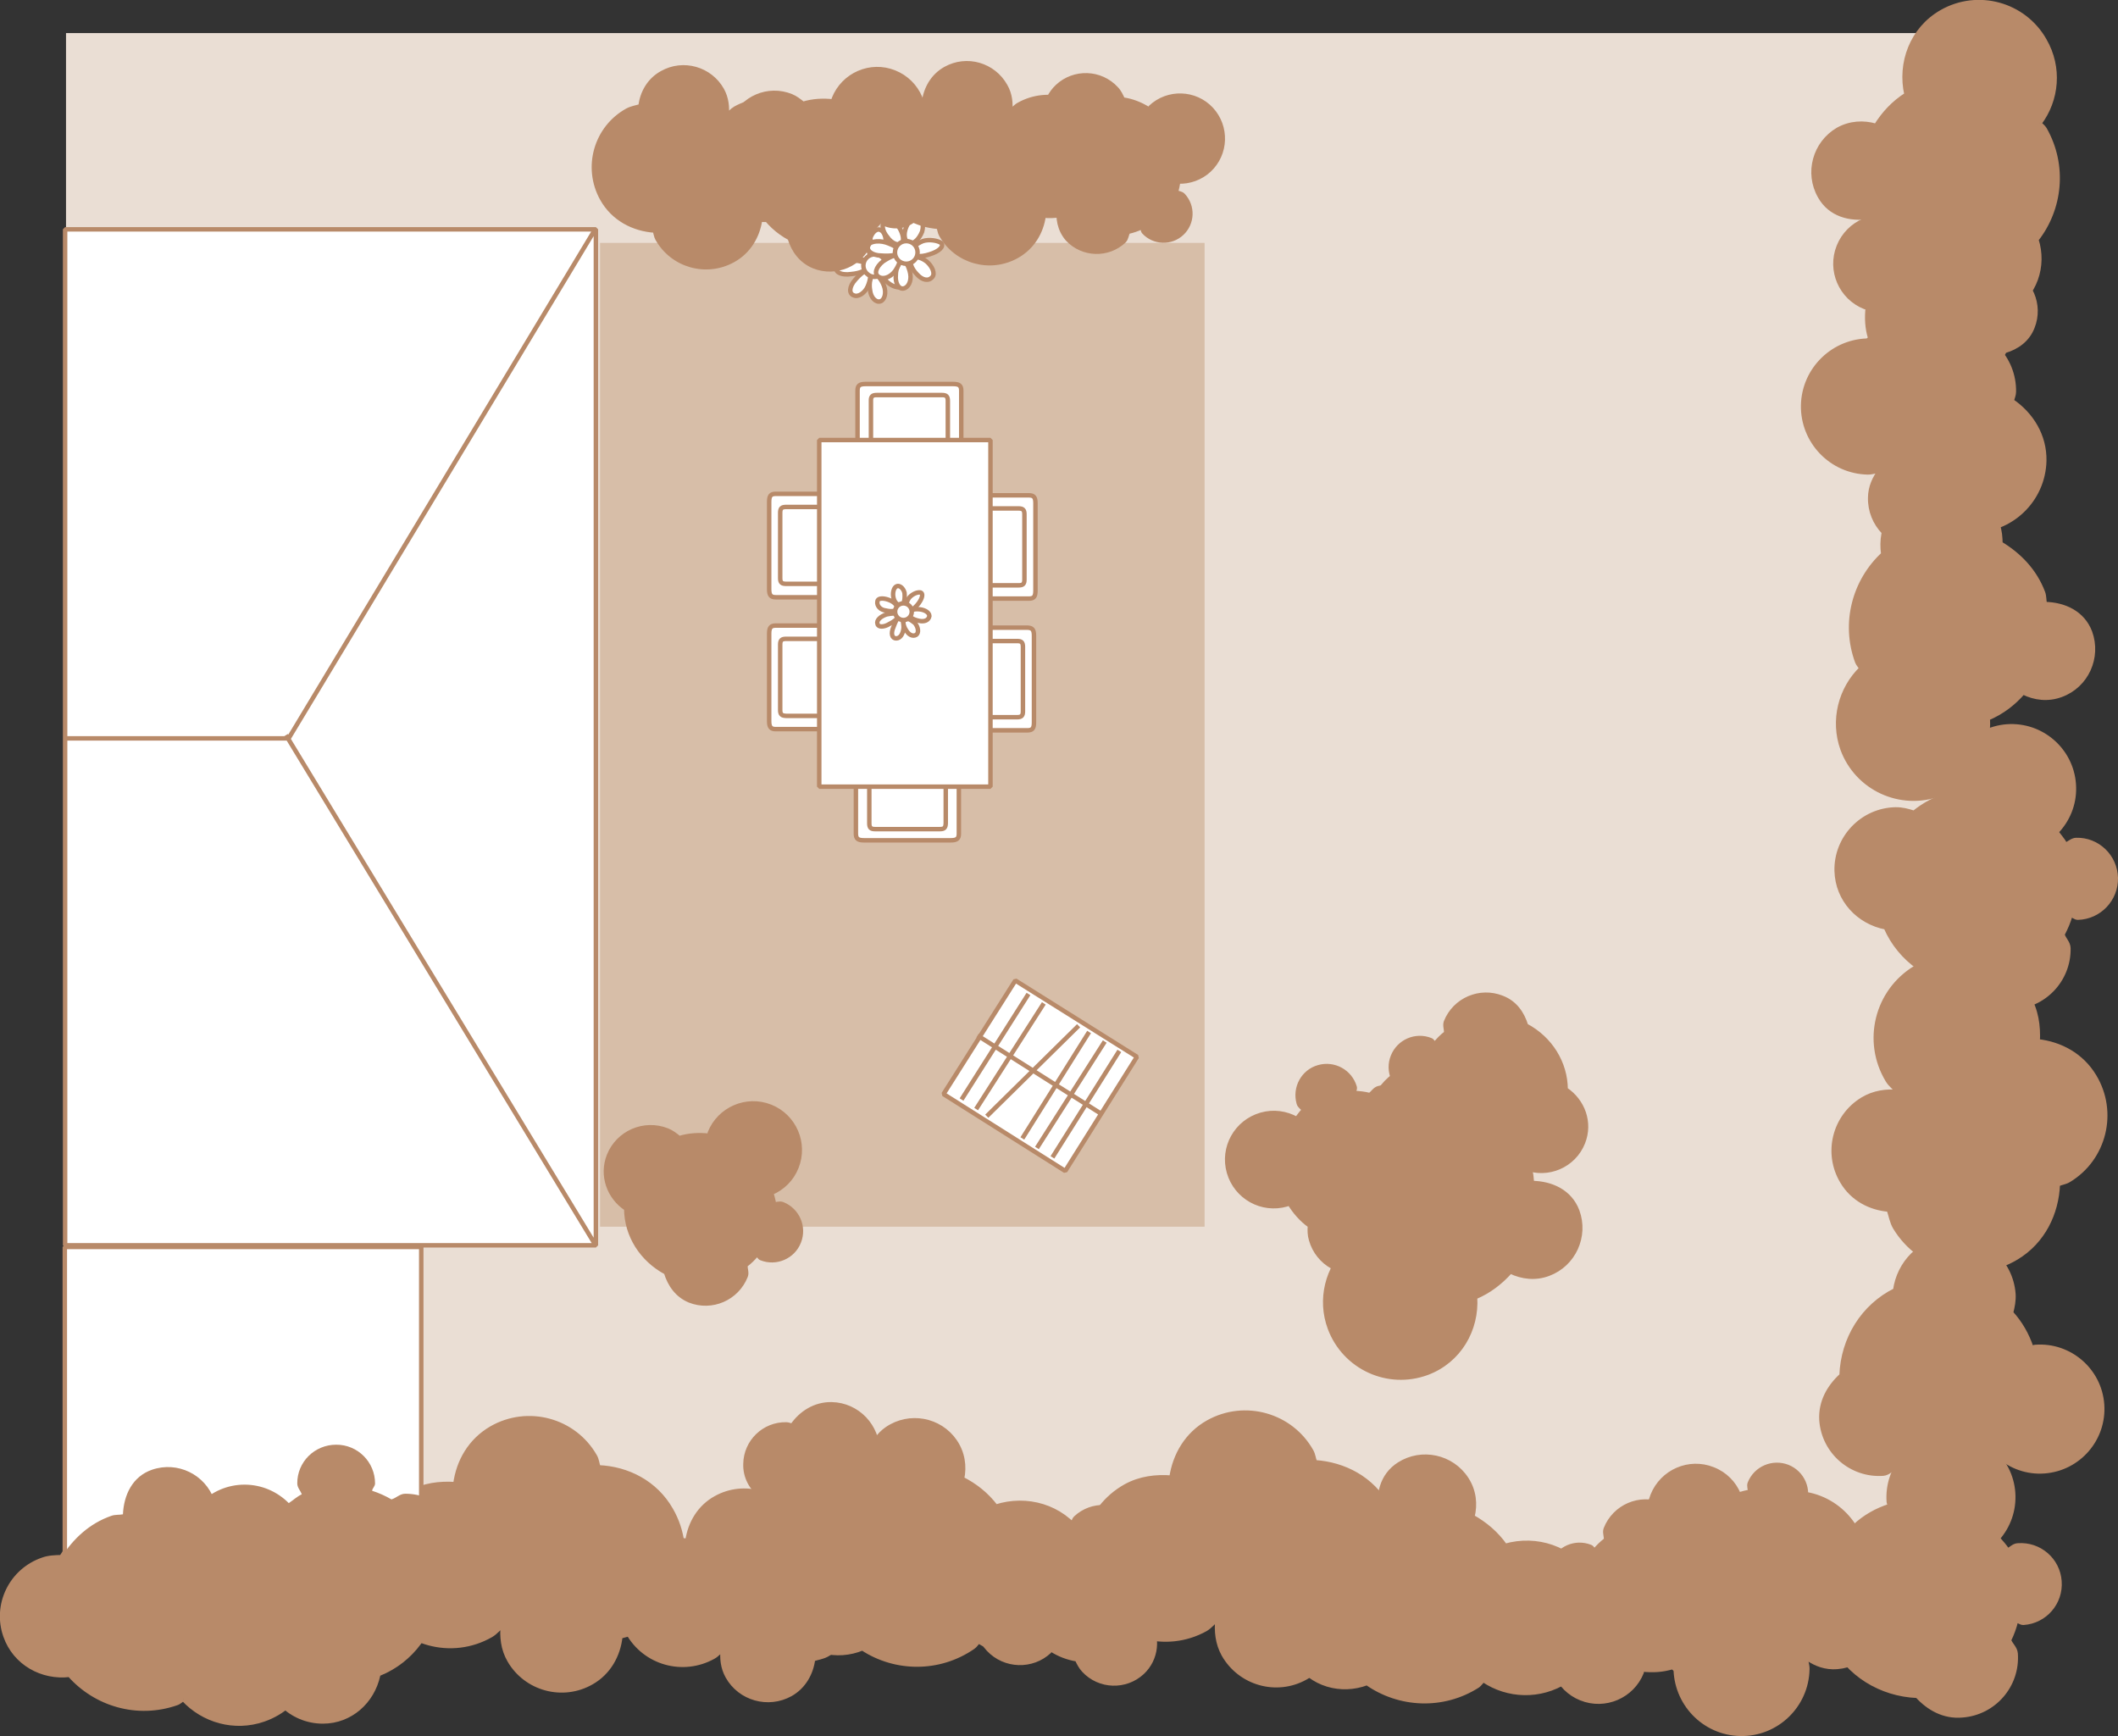 <?xml version="1.0" encoding="utf-8"?>
<!-- Generator: Adobe Illustrator 24.1.0, SVG Export Plug-In . SVG Version: 6.00 Build 0)  -->
<svg version="1.1" id="Ebene_1" xmlns="http://www.w3.org/2000/svg" xmlns:xlink="http://www.w3.org/1999/xlink" x="0px" y="0px"
	 viewBox="0 0 142.14 116.52" style="enable-background:new 0 0 142.14 116.52;" xml:space="preserve">
<rect x="0" y="0" width="142.14" height="116.52" fill="#333333" stroke="none"/>
<style type="text/css">
	.st0{fill:#EADED4;}
	.st1{fill:#FFFFFF;}
	.st2{fill:none;stroke:#B88A69;stroke-width:0.3;stroke-linecap:square;stroke-linejoin:bevel;stroke-miterlimit:10;}
	.st3{fill:#D7BEA8;}
	.st4{fill:#B88A69;}
	.st5{fill:none;stroke:#B88A69;stroke-width:0.3;stroke-linejoin:round;}
</style>
<rect x="4.43" y="2.22" class="st0" width="127.22" height="102.74"/>
<rect x="4.34" y="15.35" class="st1" width="35.68" height="68.25"/>
<path class="st2" d="M4.39,49.55h14.83 M19.37,49.55l20.51-34.06 M19.27,49.46l20.56,33.87 M4.37,15.39h35.62v68.18H4.37V15.39z"/>
<rect x="40.27" y="16.3" class="st3" width="40.57" height="66.02"/>
<path class="st1" d="M51.59,48.42v-5.93c0-0.39,0.09-0.55,0.44-0.55h4.59c0.35,0,0.45,0.15,0.45,0.55v5.93c0,0.4-0.1,0.54-0.45,0.54
	h-4.59C51.68,48.96,51.59,48.81,51.59,48.42"/>
<path class="st2" d="M51.62,48.39v-5.87c0-0.39,0.1-0.54,0.44-0.54h4.54c0.34,0,0.44,0.15,0.44,0.54v5.87c0,0.39-0.1,0.54-0.44,0.54
	h-4.54C51.72,48.93,51.62,48.78,51.62,48.39z"/>
<path class="st1" d="M52.32,47.67v-4.45c0-0.29,0.1-0.4,0.4-0.4h4.3c0.3,0,0.4,0.1,0.4,0.4v4.45c0,0.3-0.1,0.4-0.4,0.4h-4.3
	C52.42,48.07,52.32,47.97,52.32,47.67"/>
<path class="st2" d="M52.36,47.65v-4.39c0-0.29,0.09-0.39,0.4-0.39H57c0.29,0,0.38,0.1,0.38,0.39v4.39c0,0.29-0.1,0.39-0.38,0.39
	h-4.24C52.46,48.03,52.36,47.94,52.36,47.65z"/>
<path class="st1" d="M51.59,39.57v-5.93c0-0.39,0.09-0.55,0.44-0.55h4.59c0.35,0,0.45,0.15,0.45,0.55v5.93c0,0.4-0.1,0.54-0.45,0.54
	h-4.59C51.68,40.11,51.59,39.96,51.59,39.57"/>
<path class="st2" d="M51.62,39.54v-5.86c0-0.4,0.1-0.54,0.44-0.54h4.54c0.34,0,0.44,0.15,0.44,0.54v5.86c0,0.39-0.1,0.54-0.44,0.54
	h-4.54C51.72,40.08,51.62,39.93,51.62,39.54z"/>
<path class="st1" d="M52.32,38.82v-4.44c0-0.29,0.1-0.4,0.4-0.4h4.3c0.3,0,0.4,0.1,0.4,0.4v4.44c0,0.3-0.1,0.4-0.4,0.4h-4.3
	C52.42,39.22,52.32,39.12,52.32,38.82"/>
<path class="st2" d="M52.36,38.8v-4.39c0-0.29,0.09-0.39,0.4-0.39H57c0.29,0,0.38,0.1,0.38,0.39v4.39c0,0.29-0.1,0.38-0.38,0.38
	h-4.24C52.46,39.18,52.36,39.09,52.36,38.8z"/>
<path class="st1" d="M69.43,42.63v5.89c0,0.39-0.1,0.55-0.45,0.55h-4.6c-0.34,0-0.45-0.15-0.45-0.55v-5.89
	c0-0.39,0.1-0.54,0.45-0.54h4.6C69.33,42.09,69.43,42.24,69.43,42.63"/>
<path class="st2" d="M69.39,42.66v5.82c0,0.38-0.09,0.53-0.44,0.53h-4.53c-0.34,0-0.44-0.15-0.44-0.53v-5.82
	c0-0.39,0.09-0.54,0.44-0.54h4.53C69.29,42.13,69.39,42.27,69.39,42.66z"/>
<path class="st1" d="M68.69,43.37v4.4c0,0.29-0.1,0.4-0.4,0.4h-4.3c-0.29,0-0.39-0.1-0.39-0.4v-4.4c0-0.3,0.1-0.4,0.39-0.4h4.3
	C68.58,42.98,68.69,43.07,68.69,43.37"/>
<path class="st2" d="M68.65,43.41v4.33c0,0.29-0.1,0.39-0.4,0.39h-4.24c-0.29,0-0.39-0.1-0.39-0.39v-4.33c0-0.3,0.1-0.39,0.39-0.39
	h4.24C68.55,43.01,68.65,43.11,68.65,43.41z"/>
<path class="st1" d="M69.53,33.73v5.93c0,0.39-0.1,0.55-0.45,0.55h-4.59c-0.35,0-0.44-0.15-0.44-0.55v-5.93
	c0-0.4,0.1-0.54,0.44-0.54h4.59C69.43,33.2,69.53,33.34,69.53,33.73"/>
<path class="st2" d="M69.49,33.77v5.87c0,0.39-0.1,0.53-0.44,0.53h-4.54c-0.34,0-0.44-0.15-0.44-0.53v-5.87
	c0-0.39,0.11-0.53,0.44-0.53h4.54C69.39,33.24,69.49,33.38,69.49,33.77z"/>
<path class="st1" d="M68.78,34.48v4.45c0,0.29-0.1,0.4-0.4,0.4h-4.3c-0.3,0-0.4-0.11-0.4-0.4v-4.45c0-0.3,0.1-0.4,0.4-0.4h4.3
	C68.69,34.08,68.78,34.18,68.78,34.48"/>
<path class="st2" d="M68.75,34.51v4.38c0,0.29-0.09,0.39-0.39,0.39h-4.23c-0.3,0-0.39-0.1-0.39-0.39v-4.38c0-0.3,0.1-0.39,0.39-0.39
	h4.23C68.65,34.12,68.75,34.22,68.75,34.51z"/>
<path class="st1" d="M58.06,25.73h5.93c0.39,0,0.55,0.1,0.55,0.45v4.59c0,0.35-0.15,0.44-0.55,0.44h-5.93c-0.4,0-0.54-0.1-0.54-0.44
	v-4.59C57.52,25.83,57.66,25.73,58.06,25.73"/>
<path class="st2" d="M58.09,25.77h5.88c0.39,0,0.54,0.1,0.54,0.44v4.54c0,0.34-0.15,0.43-0.54,0.43h-5.88c-0.4,0-0.54-0.1-0.54-0.43
	v-4.54C57.55,25.87,57.69,25.77,58.09,25.77z"/>
<path class="st1" d="M58.8,26.48h4.45c0.29,0,0.4,0.1,0.4,0.4v4.29c0,0.3-0.1,0.4-0.4,0.4H58.8c-0.3,0-0.4-0.1-0.4-0.4v-4.29
	C58.41,26.57,58.5,26.48,58.8,26.48"/>
<path class="st2" d="M58.83,26.51h4.39c0.29,0,0.39,0.09,0.39,0.39v4.23c0,0.3-0.1,0.39-0.39,0.39h-4.39
	c-0.29,0-0.38-0.09-0.38-0.39V26.9C58.44,26.61,58.54,26.51,58.83,26.51z"/>
<path class="st1" d="M63.85,56.42h-5.88c-0.4,0-0.55-0.1-0.55-0.44v-4.6c0-0.35,0.15-0.44,0.55-0.44h5.88c0.39,0,0.54,0.1,0.54,0.44
	v4.6C64.38,56.32,64.24,56.42,63.85,56.42"/>
<path class="st2" d="M63.81,56.39h-5.83c-0.39,0-0.54-0.1-0.54-0.44v-4.53c0-0.35,0.15-0.44,0.54-0.44h5.83
	c0.39,0,0.54,0.1,0.54,0.44v4.53C64.35,56.28,64.21,56.39,63.81,56.39z"/>
<path class="st1" d="M63.1,55.68h-4.4c-0.29,0-0.4-0.09-0.4-0.4v-4.3c0-0.29,0.1-0.4,0.4-0.4h4.4c0.29,0,0.4,0.11,0.4,0.4v4.3
	C63.5,55.58,63.39,55.68,63.1,55.68"/>
<path class="st2" d="M63.07,55.64h-4.34c-0.29,0-0.39-0.09-0.39-0.39v-4.24c0-0.3,0.1-0.39,0.39-0.39h4.34c0.3,0,0.4,0.1,0.4,0.39
	v4.24C63.46,55.55,63.37,55.64,63.07,55.64z"/>
<rect x="54.94" y="29.49" class="st1" width="11.56" height="23.33"/>
<rect x="54.98" y="29.53" class="st2" width="11.49" height="23.26"/>
<polygon class="st1" points="71.5,78.61 63.3,73.42 68.14,65.76 76.35,70.9 "/>
<path class="st2" d="M64.61,73.66l4.33-6.83 M65.59,74.3l4.38-6.84 M66.33,74.8l5.95-5.86 M68.69,76.27l4.32-6.89 M69.67,76.91
	l4.39-6.89 M70.71,77.54l4.33-6.89 M73.9,74.74l-8.17-5.17 M71.49,78.58l-8.17-5.16l4.82-7.62l8.16,5.12L71.49,78.58z"/>
<path class="st1" d="M58.85,17.23c-0.35,0.05-0.6-0.35-0.55-0.89c0.06-0.49,0.3-0.94,0.65-0.99c0.35,0,0.54,0.4,0.54,0.89
	C59.45,16.74,59.14,17.18,58.85,17.23"/>
<path class="st2" d="M58.85,17.2c-0.32,0.05-0.56-0.34-0.52-0.85c0.05-0.48,0.28-0.91,0.61-0.95c0.32,0,0.51,0.38,0.51,0.86
	C59.41,16.72,59.13,17.15,58.85,17.2z"/>
<path class="st1" d="M59.1,18.12c0.1-0.25,0.59-0.25,1.09-0.05c0.5,0.24,0.79,0.69,0.64,0.99c-0.14,0.35-0.64,0.35-1.09,0.05
	C59.29,18.82,59,18.37,59.1,18.12"/>
<path class="st2" d="M59.13,18.15c0.09-0.23,0.57-0.23,1.04-0.05c0.48,0.24,0.76,0.66,0.62,0.93c-0.14,0.33-0.62,0.33-1.05,0.05
	C59.32,18.8,59.04,18.38,59.13,18.15z"/>
<path class="st1" d="M59.05,17.78c-0.1-0.3,0.15-0.69,0.59-0.94c0.4-0.24,0.93-0.29,1.24-0.14c0.29,0.14,0,0.59-0.6,0.94
	C59.69,17.98,59.1,18.07,59.05,17.78"/>
<path class="st2" d="M59.08,17.75c-0.1-0.28,0.14-0.65,0.57-0.89c0.38-0.23,0.9-0.28,1.19-0.14c0.28,0.14,0,0.56-0.58,0.89
	C59.7,17.94,59.13,18.03,59.08,17.75z"/>
<path class="st1" d="M58.6,18.37c0.2-0.05,0.54,0.3,0.74,0.79c0.2,0.5,0.05,0.99-0.25,1.09c-0.34,0.1-0.69-0.24-0.74-0.79
	C58.25,18.96,58.41,18.47,58.6,18.37"/>
<path class="st2" d="M58.62,18.4c0.19-0.05,0.51,0.28,0.7,0.77c0.18,0.47,0.05,0.95-0.23,1.05c-0.32,0.1-0.65-0.25-0.7-0.76
	C58.3,18.98,58.44,18.5,58.62,18.4z"/>
<path class="st1" d="M58.3,17.87c-0.05,0.25-0.54,0.5-1.18,0.55c-0.64,0.1-1.09-0.1-1.04-0.44c0-0.3,0.54-0.55,1.18-0.55
	C57.86,17.48,58.36,17.68,58.3,17.87"/>
<path class="st2" d="M58.28,17.88c-0.06,0.23-0.54,0.46-1.15,0.51c-0.62,0.09-1.05-0.09-1.01-0.41c0-0.28,0.53-0.51,1.14-0.51
	C57.84,17.51,58.32,17.69,58.28,17.88z"/>
<path class="st1" d="M58.36,18.12c0.14,0.15,0.09,0.64-0.11,1.09c-0.2,0.5-0.69,0.79-0.99,0.65c-0.34-0.1-0.34-0.59,0.1-1.09
	C57.76,18.32,58.21,18.03,58.36,18.12"/>
<path class="st2" d="M58.33,18.16c0.14,0.14,0.09,0.62-0.09,1.04c-0.19,0.47-0.66,0.76-0.94,0.62c-0.33-0.1-0.33-0.57,0.09-1.04
	C57.76,18.34,58.18,18.06,58.33,18.16z"/>
<path class="st1" d="M58.36,17.33c-0.2,0.25-0.7,0.15-1.09-0.2c-0.45-0.3-0.64-0.79-0.45-1.09c0.15-0.25,0.64-0.19,1.1,0.2
	C58.3,16.69,58.5,17.14,58.36,17.33"/>
<path class="st2" d="M58.32,17.3c-0.19,0.24-0.67,0.14-1.04-0.19c-0.43-0.28-0.62-0.75-0.43-1.04c0.15-0.23,0.62-0.18,1.04,0.19
	C58.28,16.69,58.46,17.11,58.32,17.3z"/>
<path class="st1" d="M58.7,17.03c0.44,0,0.79,0.36,0.79,0.79c0,0.44-0.36,0.79-0.79,0.79c-0.44,0-0.79-0.36-0.79-0.79
	C57.91,17.39,58.26,17.03,58.7,17.03"/>
<path class="st2" d="M58.7,17.07c0.42,0,0.76,0.33,0.76,0.76c0,0.41-0.34,0.75-0.76,0.75c-0.41,0-0.76-0.35-0.76-0.75
	C57.94,17.4,58.29,17.07,58.7,17.07z"/>
<path class="st1" d="M61.08,16.35c-0.35,0-0.5-0.44-0.35-0.94c0.15-0.5,0.49-0.84,0.84-0.84c0.35,0.05,0.49,0.5,0.35,0.99
	C61.72,16.05,61.37,16.39,61.08,16.35"/>
<path class="st2" d="M61.09,16.31c-0.33,0-0.47-0.43-0.33-0.9c0.14-0.48,0.46-0.81,0.79-0.81c0.33,0.05,0.47,0.48,0.33,0.95
	C61.69,16.02,61.37,16.35,61.09,16.31z"/>
<path class="st1" d="M61.12,17.33c0.14-0.2,0.64-0.15,1.09,0.2c0.4,0.34,0.59,0.84,0.4,1.09c-0.25,0.29-0.69,0.25-1.09-0.2
	C61.12,18.03,60.98,17.53,61.12,17.33"/>
<path class="st2" d="M61.16,17.36c0.14-0.18,0.61-0.14,1.03,0.19c0.38,0.33,0.58,0.8,0.38,1.04c-0.24,0.29-0.66,0.24-1.04-0.19
	C61.16,18.03,61.01,17.55,61.16,17.36z"/>
<path class="st1" d="M61.12,16.94c-0.05-0.24,0.34-0.59,0.79-0.79c0.45-0.15,1.03-0.05,1.29,0.15c0.19,0.25-0.15,0.59-0.79,0.79
	C61.72,17.33,61.17,17.23,61.12,16.94"/>
<path class="st2" d="M61.16,16.92c-0.05-0.23,0.33-0.56,0.77-0.74c0.42-0.14,1-0.04,1.24,0.13c0.19,0.24-0.15,0.56-0.77,0.75
	C61.73,17.29,61.21,17.2,61.16,16.92z"/>
<path class="st1" d="M60.58,17.48c0.2-0.05,0.44,0.4,0.55,0.89c0.1,0.54-0.15,0.98-0.5,1.04c-0.34,0.05-0.59-0.39-0.54-0.94
	C60.09,17.98,60.33,17.53,60.58,17.48"/>
<path class="st2" d="M60.58,17.51c0.19-0.05,0.42,0.38,0.51,0.86c0.09,0.52-0.15,0.95-0.47,0.99c-0.32,0.05-0.55-0.38-0.5-0.9
	C60.12,17.99,60.36,17.56,60.58,17.51z"/>
<path class="st1" d="M60.43,16.94c-0.1,0.2-0.64,0.3-1.29,0.25c-0.64,0-1.04-0.35-0.94-0.69c0.05-0.3,0.64-0.45,1.24-0.25
	C60.04,16.44,60.48,16.74,60.43,16.94"/>
<path class="st2" d="M60.4,16.92c-0.1,0.19-0.63,0.28-1.24,0.23c-0.63,0-1.01-0.32-0.91-0.64c0.05-0.28,0.62-0.41,1.2-0.24
	C60.01,16.46,60.45,16.73,60.4,16.92z"/>
<path class="st1" d="M60.38,17.14c0.15,0.2,0,0.64-0.29,1.09c-0.35,0.44-0.84,0.59-1.14,0.39c-0.34-0.2-0.19-0.69,0.3-1.08
	C59.74,17.18,60.24,16.99,60.38,17.14"/>
<path class="st2" d="M60.35,17.16c0.15,0.19,0,0.62-0.29,1.04c-0.33,0.43-0.8,0.57-1.09,0.38c-0.33-0.19-0.19-0.66,0.29-1.04
	C59.73,17.22,60.21,17.03,60.35,17.16z"/>
<path class="st1" d="M60.53,16.39c-0.2,0.15-0.69,0-0.99-0.44c-0.34-0.4-0.44-0.89-0.2-1.19c0.2-0.25,0.64-0.05,0.99,0.45
	C60.68,15.7,60.73,16.24,60.53,16.39"/>
<path class="st2" d="M60.5,16.35c-0.19,0.15-0.65,0-0.94-0.43c-0.33-0.38-0.43-0.85-0.19-1.14c0.19-0.24,0.61-0.04,0.94,0.43
	C60.64,15.7,60.69,16.21,60.5,16.35z"/>
<path class="st1" d="M60.82,16.15c0.44,0,0.79,0.35,0.79,0.79c0,0.44-0.36,0.79-0.79,0.79c-0.44,0-0.79-0.36-0.79-0.79
	C60.04,16.5,60.39,16.15,60.82,16.15"/>
<path class="st2" d="M60.82,16.18c0.42,0,0.76,0.33,0.76,0.76c0,0.41-0.33,0.76-0.76,0.76c-0.42,0-0.76-0.34-0.76-0.76
	C60.07,16.51,60.41,16.18,60.82,16.18z"/>
<path class="st1" d="M60.53,40.6c-0.24,0.1-0.49-0.1-0.59-0.44c-0.09-0.35,0-0.75,0.2-0.84c0.2-0.1,0.49,0.1,0.6,0.45
	C60.78,40.16,60.73,40.56,60.53,40.6"/>
<path class="st2" d="M60.51,40.57c-0.22,0.09-0.45-0.09-0.54-0.42c-0.09-0.33,0-0.71,0.19-0.8c0.18-0.1,0.45,0.09,0.54,0.42
	C60.74,40.16,60.69,40.53,60.51,40.57z"/>
<path class="st1" d="M60.98,41.14c0-0.2,0.29-0.34,0.74-0.29c0.39,0.05,0.69,0.25,0.69,0.49c-0.05,0.3-0.35,0.44-0.75,0.35
	C61.22,41.59,60.93,41.4,60.98,41.14"/>
<path class="st2" d="M61.01,41.16c0-0.18,0.28-0.32,0.71-0.27c0.37,0.04,0.65,0.23,0.65,0.45c-0.04,0.28-0.33,0.41-0.71,0.32
	C61.25,41.57,60.97,41.39,61.01,41.16z"/>
<path class="st1" d="M60.82,40.95c-0.14-0.14-0.05-0.54,0.15-0.84c0.2-0.24,0.59-0.44,0.84-0.39c0.2,0.05,0.14,0.39-0.15,0.79
	C61.32,40.95,60.97,41.1,60.82,40.95"/>
<path class="st2" d="M60.86,40.92c-0.14-0.14-0.04-0.52,0.14-0.79c0.18-0.23,0.54-0.42,0.78-0.37c0.18,0.05,0.14,0.37-0.14,0.74
	C61.32,40.92,61,41.06,60.86,40.92z"/>
<path class="st1" d="M60.68,41.49c0.14-0.09,0.44,0.05,0.74,0.29c0.25,0.3,0.3,0.7,0.1,0.84c-0.25,0.15-0.55,0-0.74-0.34
	C60.58,41.98,60.53,41.59,60.68,41.49"/>
<path class="st2" d="M60.7,41.53c0.15-0.09,0.42,0.05,0.7,0.28c0.23,0.28,0.28,0.65,0.09,0.79c-0.23,0.14-0.51,0-0.69-0.32
	C60.61,42,60.57,41.62,60.7,41.53z"/>
<path class="st1" d="M60.38,41.25c0,0.15-0.29,0.44-0.69,0.64c-0.4,0.24-0.79,0.24-0.84,0c-0.1-0.25,0.2-0.55,0.64-0.69
	C59.94,41.1,60.33,41.1,60.38,41.25"/>
<path class="st2" d="M60.35,41.28c0,0.13-0.29,0.41-0.66,0.59c-0.37,0.23-0.76,0.23-0.8,0c-0.09-0.23,0.19-0.5,0.61-0.64
	C59.92,41.14,60.3,41.14,60.35,41.28z"/>
<path class="st1" d="M60.43,41.34c0.15,0.06,0.25,0.4,0.25,0.79c-0.06,0.44-0.25,0.74-0.55,0.74c-0.29,0-0.4-0.35-0.2-0.79
	C60.09,41.64,60.29,41.34,60.43,41.34"/>
<path class="st2" d="M60.41,41.38c0.14,0.05,0.23,0.38,0.23,0.75c-0.04,0.43-0.23,0.71-0.5,0.71c-0.28,0-0.37-0.33-0.18-0.76
	C60.1,41.67,60.28,41.38,60.41,41.38z"/>
<path class="st1" d="M60.24,40.85c-0.06,0.2-0.4,0.25-0.79,0.15c-0.4-0.05-0.64-0.34-0.6-0.64c0-0.25,0.35-0.3,0.79-0.15
	C60.04,40.36,60.29,40.65,60.24,40.85"/>
<path class="st2" d="M60.2,40.84c-0.05,0.18-0.39,0.22-0.75,0.13c-0.38-0.04-0.61-0.32-0.57-0.59c0-0.23,0.33-0.28,0.75-0.13
	C60.01,40.38,60.25,40.65,60.2,40.84z"/>
<path class="st1" d="M60.63,40.46c0.33,0,0.59,0.27,0.59,0.59c0,0.33-0.26,0.59-0.59,0.59c-0.33,0-0.59-0.26-0.59-0.59
	C60.04,40.73,60.3,40.46,60.63,40.46"/>
<path class="st2" d="M60.63,40.49c0.31,0,0.56,0.25,0.56,0.56c0,0.31-0.25,0.56-0.56,0.56c-0.31,0-0.56-0.25-0.56-0.56
	C60.07,40.74,60.32,40.49,60.63,40.49z"/>
<path class="st4" d="M136.87,8.27c0.1,0.15,0.26,0.24,0.35,0.4c1.38,2.43,1.06,5.35-0.56,7.41c0.57,1.77-0.09,3.74-1.76,4.71
	c-1.93,1.1-4.39,0.43-5.48-1.51c-0.22-0.38-0.31-0.8-0.4-1.2c-1.35-0.54-2.57-1.43-3.35-2.8c-0.13-0.23-0.14-0.49-0.24-0.73
	c-1.29,0.19-2.61-0.16-3.29-1.37c-0.9-1.57-0.35-3.57,1.21-4.48c0.81-0.45,1.72-0.5,2.55-0.25c0.52-0.83,1.18-1.55,2.05-2.1
	c-0.48-2.12,0.36-4.4,2.35-5.54c2.43-1.39,5.53-0.54,6.91,1.9C138.26,4.53,138.05,6.7,136.87,8.27"/>
<path class="st5" d="M136.87,8.27c0.1,0.15,0.26,0.24,0.35,0.4c1.38,2.43,1.06,5.35-0.56,7.41c0.57,1.77-0.09,3.74-1.76,4.71
	c-1.93,1.1-4.39,0.43-5.48-1.51c-0.22-0.38-0.31-0.8-0.4-1.2c-1.35-0.54-2.57-1.43-3.35-2.8c-0.13-0.23-0.14-0.49-0.24-0.73
	c-1.29,0.19-2.61-0.16-3.29-1.37c-0.9-1.57-0.35-3.57,1.21-4.48c0.81-0.45,1.72-0.5,2.55-0.25c0.52-0.83,1.18-1.55,2.05-2.1
	c-0.48-2.12,0.36-4.4,2.35-5.54c2.43-1.39,5.53-0.54,6.91,1.9C138.26,4.53,138.05,6.7,136.87,8.27"/>
<path class="st5" d="M12.31,114.02c-0.17,0.07-0.29,0.22-0.46,0.27c-2.64,0.92-5.44,0.07-7.18-1.9c-1.84,0.22-3.66-0.78-4.3-2.6
	c-0.74-2.1,0.38-4.39,2.49-5.12c0.41-0.15,0.84-0.16,1.26-0.17c0.79-1.23,1.88-2.27,3.36-2.78c0.26-0.09,0.51-0.05,0.77-0.1
	c0.06-1.3,0.64-2.54,1.95-2.99c1.72-0.59,3.57,0.32,4.17,2.01c0.31,0.88,0.19,1.79-0.22,2.56c0.72,0.66,1.31,1.44,1.68,2.4
	c2.18-0.08,4.26,1.16,5.01,3.33c0.91,2.64-0.49,5.54-3.15,6.46C15.73,116.07,13.64,115.46,12.31,114.02"/>
<path class="st4" d="M45.03,101.32c1.64,2.85,0.65,6.47-2.2,8.1c-0.38,0.22-0.8,0.27-1.2,0.4c-0.13,1.24-0.77,2.42-1.93,3.08
	c-1.93,1.11-4.4,0.44-5.51-1.48c-0.44-0.76-0.52-1.59-0.44-2.4c-0.26,0.24-0.48,0.52-0.8,0.71c-2.63,1.51-5.98,0.6-7.5-2.03
	c-1.52-2.62-0.6-5.98,2.02-7.49c0.98-0.56,2.04-0.68,3.09-0.61c0.2-1.52,0.99-2.92,2.42-3.75c2.44-1.4,5.55-0.56,6.94,1.87
	c0.14,0.24,0.15,0.49,0.24,0.75C42.12,98.55,43.99,99.5,45.03,101.32"/>
<path class="st5" d="M45.03,101.32c1.64,2.85,0.65,6.47-2.2,8.1c-0.38,0.22-0.8,0.27-1.2,0.4c-0.13,1.24-0.77,2.42-1.93,3.08
	c-1.93,1.11-4.4,0.44-5.51-1.48c-0.44-0.76-0.52-1.59-0.44-2.4c-0.26,0.24-0.48,0.52-0.8,0.71c-2.63,1.51-5.98,0.6-7.5-2.03
	c-1.52-2.62-0.6-5.98,2.02-7.49c0.98-0.56,2.04-0.68,3.09-0.61c0.2-1.52,0.99-2.92,2.42-3.75c2.44-1.4,5.55-0.56,6.94,1.87
	c0.14,0.24,0.15,0.49,0.24,0.75C42.12,98.55,43.99,99.5,45.03,101.32"/>
<path class="st5" d="M26.69,104.18c-0.27,2.46-1.78,4.53-4,5.43c-0.39,1.82-1.92,3.22-3.85,3.22c-2.23,0-4.03-1.8-4.03-4.03
	c0-0.44,0.12-0.85,0.25-1.25c-0.57-0.72-0.96-1.53-1.2-2.45c-0.09,0-0.17,0.05-0.27,0.05c-2.3,0-4.18-1.87-4.18-4.17
	c0-2.31,1.87-4.19,4.17-4.19c1.17,0,2.21,0.48,2.97,1.24c0.3-0.2,0.55-0.44,0.87-0.59c-0.08-0.25-0.3-0.44-0.3-0.73
	c-0.01-1.44,1.16-2.6,2.61-2.6c1.44-0.01,2.61,1.16,2.61,2.6c0,0.19-0.17,0.31-0.2,0.49c0.46,0.15,0.89,0.34,1.3,0.58
	c0.34-0.1,0.56-0.38,0.93-0.38c2.14,0,3.87,1.73,3.88,3.87C28.23,102.5,27.58,103.47,26.69,104.18"/>
<path class="st4" d="M128.67,113.8c-2.47-0.1-4.65-1.47-5.71-3.6c-1.84-0.25-3.34-1.69-3.48-3.62c-0.16-2.22,1.51-4.15,3.72-4.31
	c0.44-0.04,0.86,0.05,1.27,0.16c0.67-0.63,1.46-1.08,2.37-1.37c-0.02-0.1-0.07-0.18-0.08-0.27c-0.17-2.31,1.56-4.31,3.87-4.48
	c2.3-0.16,4.31,1.57,4.47,3.87c0.08,1.16-0.32,2.24-1.03,3.05c0.22,0.28,0.48,0.52,0.65,0.83c0.25-0.11,0.42-0.34,0.7-0.35
	c1.44-0.11,2.69,0.97,2.79,2.4c0.11,1.44-0.97,2.69-2.41,2.79c-0.19,0.01-0.32-0.14-0.5-0.17c-0.11,0.48-0.27,0.91-0.48,1.34
	c0.12,0.32,0.42,0.53,0.45,0.9c0.15,2.13-1.45,3.98-3.58,4.14C130.46,115.22,129.44,114.64,128.67,113.8"/>
<path class="st5" d="M128.67,113.8c-2.47-0.1-4.65-1.47-5.71-3.6c-1.84-0.25-3.34-1.69-3.48-3.62c-0.16-2.22,1.51-4.15,3.72-4.31
	c0.44-0.04,0.86,0.05,1.27,0.16c0.67-0.63,1.46-1.08,2.37-1.37c-0.02-0.1-0.07-0.18-0.08-0.27c-0.17-2.31,1.56-4.31,3.87-4.48
	c2.3-0.16,4.31,1.57,4.47,3.87c0.08,1.16-0.32,2.24-1.03,3.05c0.22,0.28,0.48,0.52,0.65,0.83c0.25-0.11,0.42-0.34,0.7-0.35
	c1.44-0.11,2.69,0.97,2.79,2.4c0.11,1.44-0.97,2.69-2.41,2.79c-0.19,0.01-0.32-0.14-0.5-0.17c-0.11,0.48-0.27,0.91-0.48,1.34
	c0.12,0.32,0.42,0.53,0.45,0.9c0.15,2.13-1.45,3.98-3.58,4.14C130.46,115.22,129.44,114.64,128.67,113.8"/>
<path class="st4" d="M65.67,110.14c-0.13,0.12-0.21,0.28-0.37,0.39c-2.29,1.58-5.23,1.52-7.42,0.08c-1.72,0.71-3.75,0.24-4.84-1.35
	c-1.27-1.82-0.81-4.33,1.03-5.59c0.36-0.26,0.76-0.39,1.17-0.5c0.42-1.39,1.2-2.68,2.5-3.58c0.22-0.15,0.48-0.18,0.71-0.3
	c-0.3-1.26-0.06-2.61,1.08-3.4c1.49-1.02,3.53-0.65,4.55,0.83c0.53,0.77,0.66,1.67,0.48,2.52c0.87,0.44,1.64,1.04,2.27,1.87
	c2.08-0.67,4.41-0.02,5.72,1.86c1.59,2.31,1.01,5.46-1.3,7.05C69.53,111.2,67.34,111.17,65.67,110.14"/>
<path class="st5" d="M65.67,110.14c-0.13,0.12-0.21,0.28-0.37,0.39c-2.29,1.58-5.23,1.52-7.42,0.08c-1.72,0.71-3.75,0.24-4.84-1.35
	c-1.27-1.82-0.81-4.33,1.03-5.59c0.36-0.26,0.76-0.39,1.17-0.5c0.42-1.39,1.2-2.68,2.5-3.58c0.22-0.15,0.48-0.18,0.71-0.3
	c-0.3-1.26-0.06-2.61,1.08-3.4c1.49-1.02,3.53-0.65,4.55,0.83c0.53,0.77,0.66,1.67,0.48,2.52c0.87,0.44,1.64,1.04,2.27,1.87
	c2.08-0.67,4.41-0.02,5.72,1.86c1.59,2.31,1.01,5.46-1.3,7.05C69.53,111.2,67.34,111.17,65.67,110.14"/>
<path class="st4" d="M93.09,101.05c1.6,2.86,0.58,6.48-2.29,8.08c-0.39,0.21-0.81,0.27-1.21,0.39c-0.15,1.24-0.79,2.4-1.98,3.06
	c-1.94,1.08-4.39,0.39-5.49-1.55c-0.42-0.76-0.5-1.59-0.41-2.4c-0.28,0.23-0.49,0.51-0.81,0.7c-2.65,1.47-6,0.53-7.48-2.12
	c-1.48-2.64-0.53-5.99,2.12-7.47c0.98-0.54,2.04-0.66,3.08-0.58c0.22-1.51,1.03-2.92,2.47-3.72c2.45-1.36,5.55-0.49,6.92,1.96
	c0.13,0.24,0.14,0.49,0.24,0.73C90.21,98.26,92.07,99.23,93.09,101.05"/>
<path class="st5" d="M93.09,101.05c1.6,2.86,0.58,6.48-2.29,8.08c-0.39,0.21-0.81,0.27-1.21,0.39c-0.15,1.24-0.79,2.4-1.98,3.06
	c-1.94,1.08-4.39,0.39-5.49-1.55c-0.42-0.76-0.5-1.59-0.41-2.4c-0.28,0.23-0.49,0.51-0.81,0.7c-2.65,1.47-6,0.53-7.48-2.12
	c-1.48-2.64-0.53-5.99,2.12-7.47c0.98-0.54,2.04-0.66,3.08-0.58c0.22-1.51,1.03-2.92,2.47-3.72c2.45-1.36,5.55-0.49,6.92,1.96
	c0.13,0.24,0.14,0.49,0.24,0.73C90.21,98.26,92.07,99.23,93.09,101.05"/>
<path class="st4" d="M76.55,104.18c1.02,1.37,1.23,3.12,0.54,4.62c0.66,1.09,0.54,2.52-0.43,3.43c-1.12,1.04-2.88,0.98-3.92-0.14
	c-0.2-0.21-0.34-0.48-0.46-0.74c-0.62-0.1-1.21-0.32-1.76-0.68c-0.04,0.05-0.06,0.11-0.1,0.15c-1.16,1.08-2.99,1.02-4.08-0.14
	s-1.03-2.98,0.14-4.06c0.59-0.55,1.34-0.8,2.08-0.78c0.06-0.23,0.07-0.48,0.17-0.7c-0.17-0.09-0.37-0.08-0.5-0.23
	c-0.67-0.73-0.64-1.86,0.09-2.53c0.73-0.68,1.87-0.64,2.54,0.08c0.09,0.09,0.06,0.24,0.12,0.34c0.3-0.14,0.61-0.24,0.93-0.32
	c0.12-0.2,0.11-0.45,0.29-0.62c1.08-1,2.76-0.95,3.77,0.13C76.55,102.61,76.67,103.4,76.55,104.18"/>
<path class="st5" d="M76.55,104.18c1.02,1.37,1.23,3.12,0.54,4.62c0.66,1.09,0.54,2.52-0.43,3.43c-1.12,1.04-2.88,0.98-3.92-0.14
	c-0.2-0.21-0.34-0.48-0.46-0.74c-0.62-0.1-1.21-0.32-1.76-0.68c-0.04,0.05-0.06,0.11-0.1,0.15c-1.16,1.08-2.99,1.02-4.08-0.14
	s-1.03-2.98,0.14-4.06c0.59-0.55,1.34-0.8,2.08-0.78c0.06-0.23,0.07-0.48,0.17-0.7c-0.17-0.09-0.37-0.08-0.5-0.23
	c-0.67-0.73-0.64-1.86,0.09-2.53c0.73-0.68,1.87-0.64,2.54,0.08c0.09,0.09,0.06,0.24,0.12,0.34c0.3-0.14,0.61-0.24,0.93-0.32
	c0.12-0.2,0.11-0.45,0.29-0.62c1.08-1,2.76-0.95,3.77,0.13C76.55,102.61,76.67,103.4,76.55,104.18"/>
<path class="st4" d="M57.25,104.84c1.23,2.2,0.44,4.98-1.76,6.2c-0.3,0.16-0.62,0.2-0.93,0.3c-0.12,0.95-0.62,1.85-1.51,2.35
	c-1.49,0.83-3.39,0.3-4.22-1.19c-0.33-0.59-0.39-1.23-0.32-1.85c-0.22,0.18-0.38,0.39-0.63,0.53c-2.04,1.14-4.61,0.42-5.74-1.62
	c-1.14-2.03-0.41-4.6,1.62-5.73c0.75-0.43,1.58-0.51,2.38-0.44c0.17-1.16,0.79-2.25,1.9-2.86c1.89-1.05,4.27-0.37,5.32,1.51
	c0.1,0.18,0.12,0.38,0.18,0.57C55.04,102.69,56.46,103.44,57.25,104.84"/>
<path class="st5" d="M57.25,104.84c1.23,2.2,0.44,4.98-1.76,6.2c-0.3,0.16-0.62,0.2-0.93,0.3c-0.12,0.95-0.62,1.85-1.51,2.35
	c-1.49,0.83-3.39,0.3-4.22-1.19c-0.33-0.59-0.39-1.23-0.32-1.85c-0.22,0.18-0.38,0.39-0.63,0.53c-2.04,1.14-4.61,0.42-5.74-1.62
	c-1.14-2.03-0.41-4.6,1.62-5.73c0.75-0.43,1.58-0.51,2.38-0.44c0.17-1.16,0.79-2.25,1.9-2.86c1.89-1.05,4.27-0.37,5.32,1.51
	c0.1,0.18,0.12,0.38,0.18,0.57C55.04,102.69,56.46,103.44,57.25,104.84"/>
<path class="st4" d="M55.81,94.24c1.73,0.03,3.12,1.48,3.08,3.23c0,0.24-0.09,0.44-0.14,0.66c0.53,0.4,0.89,1.02,0.87,1.73
	c-0.01,1.18-1,2.13-2.18,2.1c-0.45-0.01-0.87-0.2-1.21-0.45c0.03,0.18,0.1,0.36,0.1,0.56c-0.03,1.61-1.36,2.9-2.97,2.86
	c-1.6-0.03-2.88-1.37-2.85-2.98c0.01-0.6,0.25-1.12,0.56-1.58c-0.64-0.5-1.07-1.26-1.04-2.13c0.02-1.49,1.25-2.68,2.74-2.65
	c0.14,0,0.27,0.07,0.4,0.09C53.76,94.82,54.7,94.22,55.81,94.24"/>
<path class="st5" d="M55.81,94.24c1.73,0.03,3.12,1.48,3.08,3.23c0,0.24-0.09,0.44-0.14,0.66c0.53,0.4,0.89,1.02,0.87,1.73
	c-0.01,1.18-1,2.13-2.18,2.1c-0.45-0.01-0.87-0.2-1.21-0.45c0.03,0.18,0.1,0.36,0.1,0.56c-0.03,1.61-1.36,2.9-2.97,2.86
	c-1.6-0.03-2.88-1.37-2.85-2.98c0.01-0.6,0.25-1.12,0.56-1.58c-0.64-0.5-1.07-1.26-1.04-2.13c0.02-1.49,1.25-2.68,2.74-2.65
	c0.14,0,0.27,0.07,0.4,0.09C53.76,94.82,54.7,94.22,55.81,94.24"/>
<path class="st4" d="M99.55,112.74c-0.15,0.11-0.23,0.27-0.38,0.38c-2.35,1.5-5.28,1.33-7.43-0.18c-1.74,0.66-3.74,0.11-4.78-1.52
	c-1.21-1.87-0.66-4.35,1.21-5.55c0.38-0.24,0.78-0.36,1.19-0.47c0.47-1.37,1.29-2.64,2.61-3.49c0.23-0.14,0.48-0.16,0.72-0.28
	c-0.25-1.28,0.03-2.61,1.2-3.36c1.52-0.97,3.55-0.53,4.53,0.99c0.51,0.79,0.6,1.69,0.39,2.53c0.85,0.48,1.6,1.1,2.2,1.95
	c2.1-0.6,4.41,0.13,5.65,2.06c1.51,2.36,0.82,5.49-1.54,7C103.36,113.93,101.18,113.84,99.55,112.74"/>
<path class="st5" d="M99.55,112.74c-0.15,0.11-0.23,0.27-0.38,0.38c-2.35,1.5-5.28,1.33-7.43-0.18c-1.74,0.66-3.74,0.11-4.78-1.52
	c-1.21-1.87-0.66-4.35,1.21-5.55c0.38-0.24,0.78-0.36,1.19-0.47c0.47-1.37,1.29-2.64,2.61-3.49c0.23-0.14,0.48-0.16,0.72-0.28
	c-0.25-1.28,0.03-2.61,1.2-3.36c1.52-0.97,3.55-0.53,4.53,0.99c0.51,0.79,0.6,1.69,0.39,2.53c0.85,0.48,1.6,1.1,2.2,1.95
	c2.1-0.6,4.41,0.13,5.65,2.06c1.51,2.36,0.82,5.49-1.54,7C103.36,113.93,101.18,113.84,99.55,112.74"/>
<path class="st4" d="M120.49,100.2c2.64,0.06,4.73,2.24,4.68,4.88c-0.01,0.36-0.14,0.67-0.22,1c0.8,0.6,1.35,1.53,1.33,2.61
	c-0.03,1.79-1.51,3.22-3.3,3.18c-0.71-0.02-1.31-0.3-1.84-0.7c0.05,0.29,0.16,0.55,0.15,0.85c-0.05,2.44-2.06,4.38-4.5,4.33
	c-2.44-0.05-4.37-2.07-4.33-4.52c0.02-0.9,0.37-1.69,0.85-2.38c-0.96-0.76-1.61-1.91-1.59-3.23c0.05-2.26,1.91-4.05,4.17-4.01
	c0.21,0,0.41,0.1,0.61,0.14C117.39,101.07,118.81,100.16,120.49,100.2"/>
<path class="st5" d="M120.49,100.2c2.64,0.06,4.73,2.24,4.68,4.88c-0.01,0.36-0.14,0.67-0.22,1c0.8,0.6,1.35,1.53,1.33,2.61
	c-0.03,1.79-1.51,3.22-3.3,3.18c-0.71-0.02-1.31-0.3-1.84-0.7c0.05,0.29,0.16,0.55,0.15,0.85c-0.05,2.44-2.06,4.38-4.5,4.33
	c-2.44-0.05-4.37-2.07-4.33-4.52c0.02-0.9,0.37-1.69,0.85-2.38c-0.96-0.76-1.61-1.91-1.59-3.23c0.05-2.26,1.91-4.05,4.17-4.01
	c0.21,0,0.41,0.1,0.61,0.14C117.39,101.07,118.81,100.16,120.49,100.2"/>
<path class="st4" d="M113.12,102.86c1.63,0.86,2.65,2.5,2.67,4.28c1.16,0.77,1.69,2.22,1.16,3.56c-0.61,1.55-2.36,2.31-3.91,1.69
	c-0.3-0.12-0.55-0.32-0.8-0.52c-0.66,0.2-1.34,0.24-2.03,0.16c-0.03,0.06-0.02,0.13-0.04,0.2c-0.64,1.6-2.46,2.38-4.06,1.74
	c-1.6-0.64-2.38-2.45-1.75-4.06c0.33-0.81,0.94-1.4,1.69-1.72c-0.06-0.25-0.15-0.51-0.17-0.77c-0.2-0.01-0.39,0.09-0.59,0.01
	c-1-0.4-1.49-1.53-1.09-2.53c0.39-1,1.53-1.49,2.53-1.09c0.13,0.05,0.17,0.2,0.28,0.27c0.24-0.28,0.48-0.52,0.77-0.74
	c0.03-0.26-0.11-0.5-0.01-0.75c0.59-1.49,2.27-2.21,3.76-1.62C112.38,101.32,112.88,102.04,113.12,102.86"/>
<path class="st5" d="M113.12,102.86c1.63,0.86,2.65,2.5,2.67,4.28c1.16,0.77,1.69,2.22,1.16,3.56c-0.61,1.55-2.36,2.31-3.91,1.69
	c-0.3-0.12-0.55-0.32-0.8-0.52c-0.66,0.2-1.34,0.24-2.03,0.16c-0.03,0.06-0.02,0.13-0.04,0.2c-0.64,1.6-2.46,2.38-4.06,1.74
	c-1.6-0.64-2.38-2.45-1.75-4.06c0.33-0.81,0.94-1.4,1.69-1.72c-0.06-0.25-0.15-0.51-0.17-0.77c-0.2-0.01-0.39,0.09-0.59,0.01
	c-1-0.4-1.49-1.53-1.09-2.53c0.39-1,1.53-1.49,2.53-1.09c0.13,0.05,0.17,0.2,0.28,0.27c0.24-0.28,0.48-0.52,0.77-0.74
	c0.03-0.26-0.11-0.5-0.01-0.75c0.59-1.49,2.27-2.21,3.76-1.62C112.38,101.32,112.88,102.04,113.12,102.86"/>
<path class="st4" d="M102.41,68.83c1.63,0.86,2.65,2.5,2.66,4.28c1.15,0.77,1.7,2.22,1.16,3.57c-0.61,1.54-2.36,2.29-3.9,1.68
	c-0.31-0.12-0.56-0.32-0.8-0.52c-0.66,0.2-1.34,0.24-2.04,0.16c-0.03,0.06-0.02,0.13-0.04,0.2c-0.64,1.6-2.45,2.38-4.05,1.74
	c-1.61-0.64-2.39-2.45-1.76-4.05c0.33-0.81,0.95-1.4,1.68-1.72c-0.05-0.25-0.15-0.5-0.16-0.76c-0.2-0.02-0.39,0.08-0.59,0.01
	c-1-0.4-1.49-1.53-1.09-2.53s1.53-1.49,2.53-1.09c0.13,0.05,0.17,0.2,0.28,0.28c0.24-0.29,0.48-0.54,0.76-0.75
	c0.03-0.26-0.1-0.49-0.01-0.75c0.59-1.49,2.28-2.21,3.76-1.62C101.67,67.29,102.16,68.01,102.41,68.83"/>
<path class="st5" d="M102.41,68.83c1.63,0.86,2.65,2.5,2.66,4.28c1.15,0.77,1.7,2.22,1.16,3.57c-0.61,1.54-2.36,2.29-3.9,1.68
	c-0.31-0.12-0.56-0.32-0.8-0.52c-0.66,0.2-1.34,0.24-2.04,0.16c-0.03,0.06-0.02,0.13-0.04,0.2c-0.64,1.6-2.45,2.38-4.05,1.74
	c-1.61-0.64-2.39-2.45-1.76-4.05c0.33-0.81,0.95-1.4,1.68-1.72c-0.05-0.25-0.15-0.5-0.16-0.76c-0.2-0.02-0.39,0.08-0.59,0.01
	c-1-0.4-1.49-1.53-1.09-2.53s1.53-1.49,2.53-1.09c0.13,0.05,0.17,0.2,0.28,0.28c0.24-0.29,0.48-0.54,0.76-0.75
	c0.03-0.26-0.1-0.49-0.01-0.75c0.59-1.49,2.28-2.21,3.76-1.62C101.67,67.29,102.16,68.01,102.41,68.83"/>
<path class="st4" d="M59.44,13.07c-1.18-2.09-0.42-4.75,1.68-5.92c0.28-0.16,0.59-0.19,0.89-0.28c0.11-0.91,0.58-1.77,1.44-2.25
	c1.43-0.8,3.22-0.28,4.02,1.15c0.32,0.56,0.38,1.17,0.31,1.76c0.2-0.17,0.36-0.38,0.6-0.51c1.94-1.08,4.4-0.39,5.48,1.55
	c1.09,1.94,0.39,4.39-1.55,5.47c-0.72,0.4-1.51,0.49-2.27,0.43c-0.15,1.11-0.75,2.13-1.81,2.72c-1.8,1-4.06,0.36-5.07-1.43
	c-0.1-0.18-0.1-0.37-0.18-0.54C61.55,15.12,60.18,14.41,59.44,13.07"/>
<path class="st5" d="M59.44,13.07c-1.18-2.09-0.42-4.75,1.68-5.92c0.28-0.16,0.59-0.19,0.89-0.28c0.11-0.91,0.58-1.77,1.44-2.25
	c1.43-0.8,3.22-0.28,4.02,1.15c0.32,0.56,0.38,1.17,0.31,1.76c0.2-0.17,0.36-0.38,0.6-0.51c1.94-1.08,4.4-0.39,5.48,1.55
	c1.09,1.94,0.39,4.39-1.55,5.47c-0.72,0.4-1.51,0.49-2.27,0.43c-0.15,1.11-0.75,2.13-1.81,2.72c-1.8,1-4.06,0.36-5.07-1.43
	c-0.1-0.18-0.1-0.37-0.18-0.54C61.55,15.12,60.18,14.41,59.44,13.07"/>
<path class="st4" d="M40.41,13.34c-1.17-2.1-0.42-4.75,1.68-5.92c0.3-0.16,0.59-0.2,0.9-0.29c0.1-0.9,0.58-1.76,1.44-2.23
	c1.42-0.8,3.22-0.29,4.02,1.13c0.31,0.56,0.37,1.17,0.31,1.76c0.2-0.17,0.35-0.37,0.59-0.51c1.94-1.09,4.39-0.38,5.48,1.56
	c1.08,1.94,0.39,4.39-1.55,5.47c-0.72,0.4-1.51,0.48-2.27,0.43c-0.16,1.11-0.76,2.14-1.81,2.72c-1.8,1-4.07,0.36-5.08-1.44
	c-0.09-0.16-0.11-0.36-0.17-0.55C42.52,15.38,41.16,14.68,40.41,13.34"/>
<path class="st5" d="M40.41,13.34c-1.17-2.1-0.42-4.75,1.68-5.92c0.3-0.16,0.59-0.2,0.9-0.29c0.1-0.9,0.58-1.76,1.44-2.23
	c1.42-0.8,3.22-0.29,4.02,1.13c0.31,0.56,0.37,1.17,0.31,1.76c0.2-0.17,0.35-0.37,0.59-0.51c1.94-1.09,4.39-0.38,5.48,1.56
	c1.08,1.94,0.39,4.39-1.55,5.47c-0.72,0.4-1.51,0.48-2.27,0.43c-0.16,1.11-0.76,2.14-1.81,2.72c-1.8,1-4.07,0.36-5.08-1.44
	c-0.09-0.16-0.11-0.36-0.17-0.55C42.52,15.38,41.16,14.68,40.41,13.34"/>
<path class="st4" d="M71.08,13.85c-1.01-1.36-1.22-3.12-0.54-4.62c-0.66-1.09-0.54-2.52,0.43-3.43c1.12-1.04,2.88-0.99,3.93,0.14
	c0.21,0.21,0.33,0.48,0.45,0.74c0.63,0.09,1.22,0.32,1.76,0.67c0.04-0.05,0.07-0.11,0.11-0.15c1.16-1.09,2.99-1.03,4.07,0.13
	c1.08,1.17,1.02,2.99-0.14,4.08c-0.58,0.54-1.34,0.8-2.08,0.77c-0.05,0.24-0.07,0.48-0.17,0.71c0.16,0.09,0.36,0.07,0.5,0.22
	c0.68,0.73,0.64,1.87-0.09,2.55c-0.72,0.67-1.86,0.64-2.54-0.09c-0.09-0.1-0.06-0.24-0.13-0.34c-0.31,0.15-0.61,0.25-0.93,0.32
	c-0.12,0.2-0.11,0.45-0.28,0.62c-1.08,1.01-2.77,0.95-3.78-0.12C71.1,15.42,70.97,14.63,71.08,13.85"/>
<path class="st5" d="M71.08,13.85c-1.01-1.36-1.22-3.12-0.54-4.62c-0.66-1.09-0.54-2.52,0.43-3.43c1.12-1.04,2.88-0.99,3.93,0.14
	c0.21,0.21,0.33,0.48,0.45,0.74c0.63,0.09,1.22,0.32,1.76,0.67c0.04-0.05,0.07-0.11,0.11-0.15c1.16-1.09,2.99-1.03,4.07,0.13
	c1.08,1.17,1.02,2.99-0.14,4.08c-0.58,0.54-1.34,0.8-2.08,0.77c-0.05,0.24-0.07,0.48-0.17,0.71c0.16,0.09,0.36,0.07,0.5,0.22
	c0.68,0.73,0.64,1.87-0.09,2.55c-0.72,0.67-1.86,0.64-2.54-0.09c-0.09-0.1-0.06-0.24-0.13-0.34c-0.31,0.15-0.61,0.25-0.93,0.32
	c-0.12,0.2-0.11,0.45-0.28,0.62c-1.08,1.01-2.77,0.95-3.78-0.12C71.1,15.42,70.97,14.63,71.08,13.85"/>
<path class="st4" d="M53,15.98c-1.63-0.87-2.65-2.5-2.66-4.28c-1.15-0.77-1.69-2.22-1.15-3.57c0.61-1.55,2.36-2.3,3.9-1.68
	c0.3,0.12,0.55,0.32,0.8,0.52c0.65-0.2,1.33-0.24,2.04-0.16c0.02-0.07,0.01-0.14,0.04-0.2c0.64-1.6,2.45-2.39,4.05-1.75
	c1.61,0.64,2.39,2.46,1.76,4.06c-0.33,0.81-0.95,1.41-1.69,1.72c0.05,0.26,0.15,0.5,0.17,0.78c0.2,0.01,0.39-0.09,0.59-0.01
	c1,0.4,1.48,1.54,1.09,2.54c-0.4,0.99-1.53,1.49-2.53,1.09c-0.14-0.05-0.17-0.2-0.28-0.28c-0.24,0.29-0.48,0.53-0.76,0.75
	c-0.03,0.26,0.11,0.49,0.01,0.74c-0.59,1.49-2.28,2.21-3.76,1.62C53.75,17.51,53.25,16.8,53,15.98"/>
<path class="st5" d="M53,15.98c-1.63-0.87-2.65-2.5-2.66-4.28c-1.15-0.77-1.69-2.22-1.15-3.57c0.61-1.55,2.36-2.3,3.9-1.68
	c0.3,0.12,0.55,0.32,0.8,0.52c0.65-0.2,1.33-0.24,2.04-0.16c0.02-0.07,0.01-0.14,0.04-0.2c0.64-1.6,2.45-2.39,4.05-1.75
	c1.61,0.64,2.39,2.46,1.76,4.06c-0.33,0.81-0.95,1.41-1.69,1.72c0.05,0.26,0.15,0.5,0.17,0.78c0.2,0.01,0.39-0.09,0.59-0.01
	c1,0.4,1.48,1.54,1.09,2.54c-0.4,0.99-1.53,1.49-2.53,1.09c-0.14-0.05-0.17-0.2-0.28-0.28c-0.24,0.29-0.48,0.53-0.76,0.75
	c-0.03,0.26,0.11,0.49,0.01,0.74c-0.59,1.49-2.28,2.21-3.76,1.62C53.75,17.51,53.25,16.8,53,15.98"/>
<path class="st4" d="M44.7,85.39c-1.63-0.87-2.66-2.49-2.67-4.28c-1.16-0.77-1.69-2.22-1.16-3.57c0.62-1.54,2.36-2.29,3.91-1.68
	c0.3,0.12,0.56,0.32,0.8,0.52c0.65-0.2,1.33-0.24,2.03-0.16c0.02-0.07,0.01-0.13,0.03-0.2c0.64-1.6,2.46-2.39,4.07-1.75
	c1.6,0.64,2.38,2.46,1.74,4.06c-0.32,0.81-0.94,1.4-1.69,1.72c0.06,0.25,0.15,0.5,0.18,0.77c0.2,0.01,0.38-0.09,0.58-0.01
	c1,0.4,1.49,1.53,1.09,2.53c-0.39,1-1.53,1.49-2.53,1.09c-0.13-0.05-0.16-0.2-0.28-0.28c-0.23,0.29-0.48,0.53-0.77,0.75
	c-0.03,0.25,0.11,0.49,0.01,0.74c-0.59,1.49-2.27,2.22-3.76,1.63C45.44,86.92,44.95,86.21,44.7,85.39"/>
<path class="st5" d="M44.7,85.39c-1.63-0.87-2.66-2.49-2.67-4.28c-1.16-0.77-1.69-2.22-1.16-3.57c0.62-1.54,2.36-2.29,3.91-1.68
	c0.3,0.12,0.56,0.32,0.8,0.52c0.65-0.2,1.33-0.24,2.03-0.16c0.02-0.07,0.01-0.13,0.03-0.2c0.64-1.6,2.46-2.39,4.07-1.75
	c1.6,0.64,2.38,2.46,1.74,4.06c-0.32,0.81-0.94,1.4-1.69,1.72c0.06,0.25,0.15,0.5,0.18,0.77c0.2,0.01,0.38-0.09,0.58-0.01
	c1,0.4,1.49,1.53,1.09,2.53c-0.39,1-1.53,1.49-2.53,1.09c-0.13-0.05-0.16-0.2-0.28-0.28c-0.23,0.29-0.48,0.53-0.77,0.75
	c-0.03,0.25,0.11,0.49,0.01,0.74c-0.59,1.49-2.27,2.22-3.76,1.63C45.44,86.92,44.95,86.21,44.7,85.39"/>
<path class="st4" d="M95.58,77.43c0.31,1.82-0.36,3.62-1.76,4.73c0.1,1.38-0.72,2.7-2.11,3.1c-1.6,0.46-3.27-0.46-3.72-2.06
	c-0.1-0.32-0.1-0.64-0.08-0.95c-0.56-0.4-1.01-0.91-1.38-1.52c-0.06,0.03-0.11,0.08-0.18,0.09c-1.66,0.48-3.39-0.48-3.87-2.14
	c-0.48-1.66,0.48-3.39,2.15-3.87c0.84-0.24,1.68-0.11,2.39,0.28c0.17-0.2,0.3-0.42,0.5-0.6c-0.11-0.17-0.31-0.25-0.36-0.46
	c-0.29-1.04,0.3-2.12,1.33-2.41c1.04-0.3,2.12,0.3,2.42,1.33c0.04,0.14-0.06,0.25-0.05,0.4c0.37,0.01,0.71,0.05,1.06,0.14
	c0.22-0.13,0.32-0.38,0.58-0.46c1.54-0.44,3.15,0.44,3.59,1.98C96.34,75.9,96.08,76.74,95.58,77.43"/>
<path class="st5" d="M95.58,77.43c0.31,1.82-0.36,3.62-1.76,4.73c0.1,1.38-0.72,2.7-2.11,3.1c-1.6,0.46-3.27-0.46-3.72-2.06
	c-0.1-0.32-0.1-0.64-0.08-0.95c-0.56-0.4-1.01-0.91-1.38-1.52c-0.06,0.03-0.11,0.08-0.18,0.09c-1.66,0.48-3.39-0.48-3.87-2.14
	c-0.48-1.66,0.48-3.39,2.15-3.87c0.84-0.24,1.68-0.11,2.39,0.28c0.17-0.2,0.3-0.42,0.5-0.6c-0.11-0.17-0.31-0.25-0.36-0.46
	c-0.29-1.04,0.3-2.12,1.33-2.41c1.04-0.3,2.12,0.3,2.42,1.33c0.04,0.14-0.06,0.25-0.05,0.4c0.37,0.01,0.71,0.05,1.06,0.14
	c0.22-0.13,0.32-0.38,0.58-0.46c1.54-0.44,3.15,0.44,3.59,1.98C96.34,75.9,96.08,76.74,95.58,77.43"/>
<path class="st4" d="M123.59,92.3c0.09-2.48,1.46-4.65,3.6-5.71c0.25-1.84,1.69-3.34,3.62-3.48c2.22-0.16,4.15,1.51,4.31,3.73
	c0.03,0.44-0.06,0.86-0.16,1.26c0.62,0.68,1.07,1.46,1.37,2.36c0.09-0.01,0.17-0.07,0.27-0.07c2.3-0.17,4.31,1.57,4.47,3.87
	c0.16,2.3-1.57,4.3-3.87,4.47c-1.16,0.09-2.24-0.32-3.06-1.02c-0.28,0.21-0.52,0.48-0.83,0.65c0.1,0.25,0.33,0.42,0.35,0.7
	c0.1,1.43-0.98,2.68-2.41,2.78c-1.44,0.11-2.68-0.97-2.79-2.41c-0.01-0.19,0.14-0.32,0.16-0.51c-0.48-0.1-0.91-0.26-1.35-0.48
	c-0.32,0.11-0.53,0.42-0.89,0.45c-2.13,0.15-3.99-1.45-4.14-3.59C122.17,94.08,122.75,93.07,123.59,92.3"/>
<path class="st5" d="M123.59,92.3c0.09-2.48,1.46-4.65,3.6-5.71c0.25-1.84,1.69-3.34,3.62-3.48c2.22-0.16,4.15,1.51,4.31,3.73
	c0.03,0.44-0.06,0.86-0.16,1.26c0.62,0.68,1.07,1.46,1.37,2.36c0.09-0.01,0.17-0.07,0.27-0.07c2.3-0.17,4.31,1.57,4.47,3.87
	c0.16,2.3-1.57,4.3-3.87,4.47c-1.16,0.09-2.24-0.32-3.06-1.02c-0.28,0.21-0.52,0.48-0.83,0.65c0.1,0.25,0.33,0.42,0.35,0.7
	c0.1,1.43-0.98,2.68-2.41,2.78c-1.44,0.11-2.68-0.97-2.79-2.41c-0.01-0.19,0.14-0.32,0.16-0.51c-0.48-0.1-0.91-0.26-1.35-0.48
	c-0.32,0.11-0.53,0.42-0.89,0.45c-2.13,0.15-3.99-1.45-4.14-3.59C122.17,94.08,122.75,93.07,123.59,92.3"/>
<path class="st4" d="M137.19,30.92c-0.06,2.64-2.24,4.73-4.88,4.68c-0.36,0-0.67-0.15-1-0.23c-0.61,0.8-1.54,1.35-2.62,1.32
	c-1.78-0.02-3.22-1.5-3.18-3.3c0.01-0.71,0.29-1.31,0.69-1.84c-0.29,0.05-0.54,0.15-0.85,0.15c-2.45-0.05-4.38-2.07-4.34-4.5
	c0.05-2.43,2.06-4.38,4.51-4.34c0.91,0.03,1.7,0.38,2.39,0.86c0.76-0.96,1.9-1.62,3.23-1.59c2.26,0.04,4.05,1.91,4.01,4.17
	c0,0.21-0.1,0.4-0.14,0.61C136.33,27.81,137.22,29.24,137.19,30.92"/>
<path class="st5" d="M137.19,30.92c-0.06,2.64-2.24,4.73-4.88,4.68c-0.36,0-0.67-0.15-1-0.23c-0.61,0.8-1.54,1.35-2.62,1.32
	c-1.78-0.02-3.22-1.5-3.18-3.3c0.01-0.71,0.29-1.31,0.69-1.84c-0.29,0.05-0.54,0.15-0.85,0.15c-2.45-0.05-4.38-2.07-4.34-4.5
	c0.05-2.43,2.06-4.38,4.51-4.34c0.91,0.03,1.7,0.38,2.39,0.86c0.76-0.96,1.9-1.62,3.23-1.59c2.26,0.04,4.05,1.91,4.01,4.17
	c0,0.21-0.1,0.4-0.14,0.61C136.33,27.81,137.22,29.24,137.19,30.92z"/>
<path class="st4" d="M134.53,23.55c-0.87,1.63-2.5,2.65-4.28,2.67c-0.77,1.14-2.22,1.69-3.57,1.15c-1.55-0.61-2.3-2.36-1.69-3.9
	c0.12-0.3,0.32-0.55,0.52-0.79c-0.2-0.65-0.24-1.33-0.16-2.04c-0.07-0.03-0.13-0.01-0.2-0.04c-1.61-0.64-2.39-2.46-1.75-4.06
	c0.64-1.61,2.46-2.39,4.06-1.76c0.81,0.33,1.41,0.95,1.72,1.69c0.26-0.06,0.49-0.16,0.77-0.17c0.01-0.2-0.09-0.39-0.01-0.59
	c0.4-1,1.53-1.48,2.53-1.09c1,0.4,1.49,1.53,1.09,2.53c-0.05,0.14-0.2,0.17-0.28,0.29c0.29,0.23,0.53,0.48,0.75,0.77
	c0.25,0.03,0.49-0.11,0.75-0.02c1.49,0.59,2.21,2.28,1.62,3.76C136.07,22.81,135.35,23.31,134.53,23.55"/>
<path class="st5" d="M134.53,23.55c-0.87,1.63-2.5,2.65-4.28,2.67c-0.77,1.14-2.22,1.69-3.57,1.15c-1.55-0.61-2.3-2.36-1.69-3.9
	c0.12-0.3,0.32-0.55,0.52-0.79c-0.2-0.65-0.24-1.33-0.16-2.04c-0.07-0.03-0.13-0.01-0.2-0.04c-1.61-0.64-2.39-2.46-1.75-4.06
	c0.64-1.61,2.46-2.39,4.06-1.76c0.81,0.33,1.41,0.95,1.72,1.69c0.26-0.06,0.49-0.16,0.77-0.17c0.01-0.2-0.09-0.39-0.01-0.59
	c0.4-1,1.53-1.48,2.53-1.09c1,0.4,1.49,1.53,1.09,2.53c-0.05,0.14-0.2,0.17-0.28,0.29c0.29,0.23,0.53,0.48,0.75,0.77
	c0.25,0.03,0.49-0.11,0.75-0.02c1.49,0.59,2.21,2.28,1.62,3.76C136.07,22.81,135.35,23.31,134.53,23.55z"/>
<path class="st4" d="M122.03,107.36c-0.87,1.64-2.5,2.65-4.28,2.67c-0.77,1.15-2.23,1.69-3.57,1.16c-1.54-0.62-2.3-2.36-1.68-3.91
	c0.12-0.31,0.32-0.56,0.52-0.79c-0.2-0.65-0.24-1.33-0.16-2.04c-0.07-0.02-0.14-0.01-0.2-0.04c-1.6-0.64-2.39-2.45-1.75-4.06
	c0.64-1.6,2.45-2.39,4.05-1.75c0.82,0.32,1.42,0.95,1.72,1.69c0.26-0.05,0.5-0.15,0.77-0.17c0.01-0.2-0.09-0.39-0.02-0.58
	c0.4-1.01,1.54-1.49,2.54-1.1c1,0.4,1.49,1.53,1.09,2.54c-0.05,0.13-0.2,0.17-0.28,0.28c0.29,0.23,0.53,0.48,0.75,0.76
	c0.26,0.02,0.5-0.11,0.75-0.02c1.48,0.59,2.21,2.28,1.62,3.76C123.56,106.63,122.84,107.12,122.03,107.36"/>
<path class="st5" d="M122.03,107.36c-0.87,1.64-2.5,2.65-4.28,2.67c-0.77,1.15-2.23,1.69-3.57,1.16c-1.54-0.62-2.3-2.36-1.68-3.91
	c0.12-0.31,0.32-0.56,0.52-0.79c-0.2-0.65-0.24-1.33-0.16-2.04c-0.07-0.02-0.14-0.01-0.2-0.04c-1.6-0.64-2.39-2.45-1.75-4.06
	c0.64-1.6,2.45-2.39,4.05-1.75c0.82,0.32,1.42,0.95,1.72,1.69c0.26-0.05,0.5-0.15,0.77-0.17c0.01-0.2-0.09-0.39-0.02-0.58
	c0.4-1.01,1.54-1.49,2.54-1.1c1,0.4,1.49,1.53,1.09,2.54c-0.05,0.13-0.2,0.17-0.28,0.28c0.29,0.23,0.53,0.48,0.75,0.76
	c0.26,0.02,0.5-0.11,0.75-0.02c1.48,0.59,2.21,2.28,1.62,3.76C123.56,106.63,122.84,107.12,122.03,107.36z"/>
<path class="st4" d="M124.92,44.86c-0.08-0.16-0.21-0.27-0.28-0.45c-0.96-2.61-0.18-5.44,1.75-7.22c-0.27-1.84,0.69-3.68,2.5-4.36
	c2.09-0.77,4.4,0.29,5.17,2.38c0.15,0.42,0.18,0.84,0.19,1.27c1.25,0.75,2.31,1.83,2.86,3.3c0.09,0.26,0.06,0.51,0.12,0.76
	c1.3,0.02,2.54,0.59,3.03,1.88c0.62,1.7-0.24,3.59-1.93,4.21c-0.88,0.33-1.78,0.22-2.56-0.17c-0.64,0.74-1.42,1.34-2.37,1.74
	c0.14,2.18-1.08,4.29-3.22,5.08c-2.63,0.97-5.55-0.37-6.52-3C122.96,48.34,123.52,46.22,124.92,44.86"/>
<path class="st5" d="M124.92,44.86c-0.08-0.16-0.21-0.27-0.28-0.45c-0.96-2.61-0.18-5.44,1.75-7.22c-0.27-1.84,0.69-3.68,2.5-4.36
	c2.09-0.77,4.4,0.29,5.17,2.38c0.15,0.42,0.18,0.84,0.19,1.27c1.25,0.75,2.31,1.83,2.86,3.3c0.09,0.26,0.06,0.51,0.12,0.76
	c1.3,0.02,2.54,0.59,3.03,1.88c0.62,1.7-0.24,3.59-1.93,4.21c-0.88,0.33-1.78,0.22-2.56-0.17c-0.64,0.74-1.42,1.34-2.37,1.74
	c0.14,2.18-1.08,4.29-3.22,5.08c-2.63,0.97-5.55-0.37-6.52-3C122.96,48.34,123.52,46.22,124.92,44.86"/>
<path class="st4" d="M90.5,83.72c-0.08-0.17-0.22-0.27-0.28-0.45c-0.97-2.61-0.18-5.44,1.75-7.22c-0.26-1.84,0.69-3.68,2.51-4.36
	c2.08-0.77,4.39,0.3,5.17,2.38c0.15,0.41,0.17,0.84,0.2,1.25c1.24,0.76,2.3,1.83,2.85,3.31c0.09,0.25,0.06,0.5,0.12,0.76
	c1.3,0.02,2.54,0.58,3.03,1.88c0.62,1.69-0.24,3.58-1.93,4.21c-0.87,0.33-1.78,0.22-2.56-0.16c-0.65,0.73-1.42,1.33-2.37,1.73
	c0.14,2.18-1.07,4.28-3.22,5.08c-2.63,0.97-5.54-0.37-6.52-3C88.53,87.19,89.09,85.08,90.5,83.72"/>
<path class="st5" d="M90.5,83.72c-0.08-0.17-0.22-0.27-0.28-0.45c-0.97-2.61-0.18-5.44,1.75-7.22c-0.26-1.84,0.69-3.68,2.51-4.36
	c2.08-0.77,4.39,0.3,5.17,2.38c0.15,0.41,0.17,0.84,0.2,1.25c1.24,0.76,2.3,1.83,2.85,3.31c0.09,0.25,0.06,0.5,0.12,0.76
	c1.3,0.02,2.54,0.58,3.03,1.88c0.62,1.69-0.24,3.58-1.93,4.21c-0.87,0.33-1.78,0.22-2.56-0.16c-0.65,0.73-1.42,1.33-2.37,1.73
	c0.14,2.18-1.07,4.28-3.22,5.08c-2.63,0.97-5.54-0.37-6.52-3C88.53,87.19,89.09,85.08,90.5,83.72"/>
<path class="st4" d="M135.33,84.39c-2.81,1.7-6.45,0.79-8.15-2.02c-0.22-0.37-0.28-0.8-0.42-1.2c-1.24-0.1-2.43-0.71-3.12-1.87
	c-1.15-1.9-0.54-4.38,1.37-5.53c0.75-0.45,1.58-0.56,2.39-0.49c-0.24-0.27-0.53-0.47-0.72-0.79c-1.57-2.6-0.74-5.97,1.86-7.54
	c2.59-1.56,5.96-0.73,7.53,1.86c0.59,0.98,0.73,2.03,0.68,3.07c1.52,0.17,2.95,0.93,3.8,2.35c1.45,2.4,0.68,5.53-1.72,6.97
	c-0.23,0.14-0.49,0.16-0.73,0.27C138.02,81.42,137.12,83.31,135.33,84.39"/>
<path class="st5" d="M135.33,84.39c-2.81,1.7-6.45,0.79-8.15-2.02c-0.22-0.37-0.28-0.8-0.42-1.2c-1.24-0.1-2.43-0.71-3.12-1.87
	c-1.15-1.9-0.54-4.38,1.37-5.53c0.75-0.45,1.58-0.56,2.39-0.49c-0.24-0.27-0.53-0.47-0.72-0.79c-1.57-2.6-0.74-5.97,1.86-7.54
	c2.59-1.56,5.96-0.73,7.53,1.86c0.59,0.98,0.73,2.03,0.68,3.07c1.52,0.17,2.95,0.93,3.8,2.35c1.45,2.4,0.68,5.53-1.72,6.97
	c-0.23,0.14-0.49,0.16-0.73,0.27C138.02,81.42,137.12,83.31,135.33,84.39"/>
<path class="st4" d="M132.08,66.11c-2.47-0.22-4.57-1.69-5.52-3.88c-1.83-0.35-3.25-1.85-3.3-3.79c-0.05-2.22,1.72-4.07,3.94-4.12
	c0.44-0.01,0.85,0.1,1.25,0.23c0.71-0.58,1.52-1,2.43-1.26c-0.01-0.1-0.07-0.17-0.07-0.27c-0.05-2.31,1.78-4.22,4.09-4.28
	c2.31-0.05,4.23,1.78,4.28,4.09c0.03,1.17-0.43,2.22-1.18,3c0.21,0.3,0.45,0.55,0.61,0.86c0.25-0.08,0.44-0.31,0.72-0.32
	c1.44-0.04,2.62,1.1,2.66,2.54c0.03,1.44-1.11,2.63-2.54,2.67c-0.19,0-0.31-0.16-0.5-0.19c-0.13,0.47-0.32,0.9-0.54,1.32
	c0.09,0.33,0.39,0.55,0.4,0.92c0.04,2.13-1.65,3.91-3.79,3.96C133.78,67.62,132.8,66.99,132.08,66.11"/>
<path class="st5" d="M132.08,66.11c-2.47-0.22-4.57-1.69-5.52-3.88c-1.83-0.35-3.25-1.85-3.3-3.79c-0.05-2.22,1.72-4.07,3.94-4.12
	c0.44-0.01,0.85,0.1,1.25,0.23c0.71-0.58,1.52-1,2.43-1.26c-0.01-0.1-0.07-0.17-0.07-0.27c-0.05-2.31,1.78-4.22,4.09-4.28
	c2.31-0.05,4.23,1.78,4.28,4.09c0.03,1.17-0.43,2.22-1.18,3c0.21,0.3,0.45,0.55,0.61,0.86c0.25-0.08,0.44-0.31,0.72-0.32
	c1.44-0.04,2.62,1.1,2.66,2.54c0.03,1.44-1.11,2.63-2.54,2.67c-0.19,0-0.31-0.16-0.5-0.19c-0.13,0.47-0.32,0.9-0.54,1.32
	c0.09,0.33,0.39,0.55,0.4,0.92c0.04,2.13-1.65,3.91-3.79,3.96C133.78,67.62,132.8,66.99,132.08,66.11"/>
<rect x="4.35" y="83.68" class="st1" width="23.92" height="20.82"/>
<rect x="4.35" y="83.68" class="st2" width="23.92" height="20.82"/>
<path class="st4" d="M12.31,114.02c-0.17,0.07-0.29,0.22-0.46,0.27c-2.64,0.92-5.44,0.07-7.18-1.9c-1.84,0.22-3.66-0.78-4.3-2.6
	c-0.74-2.1,0.38-4.39,2.49-5.12c0.41-0.15,0.84-0.16,1.26-0.17c0.79-1.23,1.88-2.27,3.36-2.78c0.26-0.09,0.51-0.05,0.77-0.1
	c0.06-1.3,0.64-2.54,1.95-2.99c1.72-0.59,3.57,0.32,4.17,2.01c0.31,0.88,0.19,1.79-0.22,2.56c0.72,0.66,1.31,1.44,1.68,2.4
	c2.18-0.08,4.26,1.16,5.01,3.33c0.91,2.64-0.49,5.54-3.15,6.46C15.73,116.07,13.64,115.46,12.31,114.02"/>
<path class="st4" d="M29.52,107.02c-0.27,2.46-1.78,4.53-4,5.43c-0.39,1.82-1.92,3.22-3.85,3.22c-2.23,0-4.03-1.8-4.03-4.03
	c0-0.44,0.12-0.85,0.25-1.25c-0.57-0.72-0.96-1.53-1.2-2.45c-0.09,0-0.17,0.05-0.27,0.05c-2.3,0-4.18-1.87-4.18-4.17
	c0-2.31,1.87-4.19,4.17-4.19c1.17,0,2.21,0.48,2.97,1.24c0.3-0.2,0.55-0.44,0.87-0.59c-0.08-0.25-0.3-0.44-0.3-0.73
	c-0.01-1.44,1.16-2.6,2.61-2.6c1.44-0.01,2.61,1.16,2.61,2.6c0,0.19-0.17,0.31-0.2,0.49c0.46,0.15,0.89,0.34,1.3,0.58
	c0.34-0.1,0.56-0.38,0.93-0.38c2.14,0,3.87,1.73,3.88,3.87C31.06,105.34,30.42,106.3,29.52,107.02"/>
</svg>
